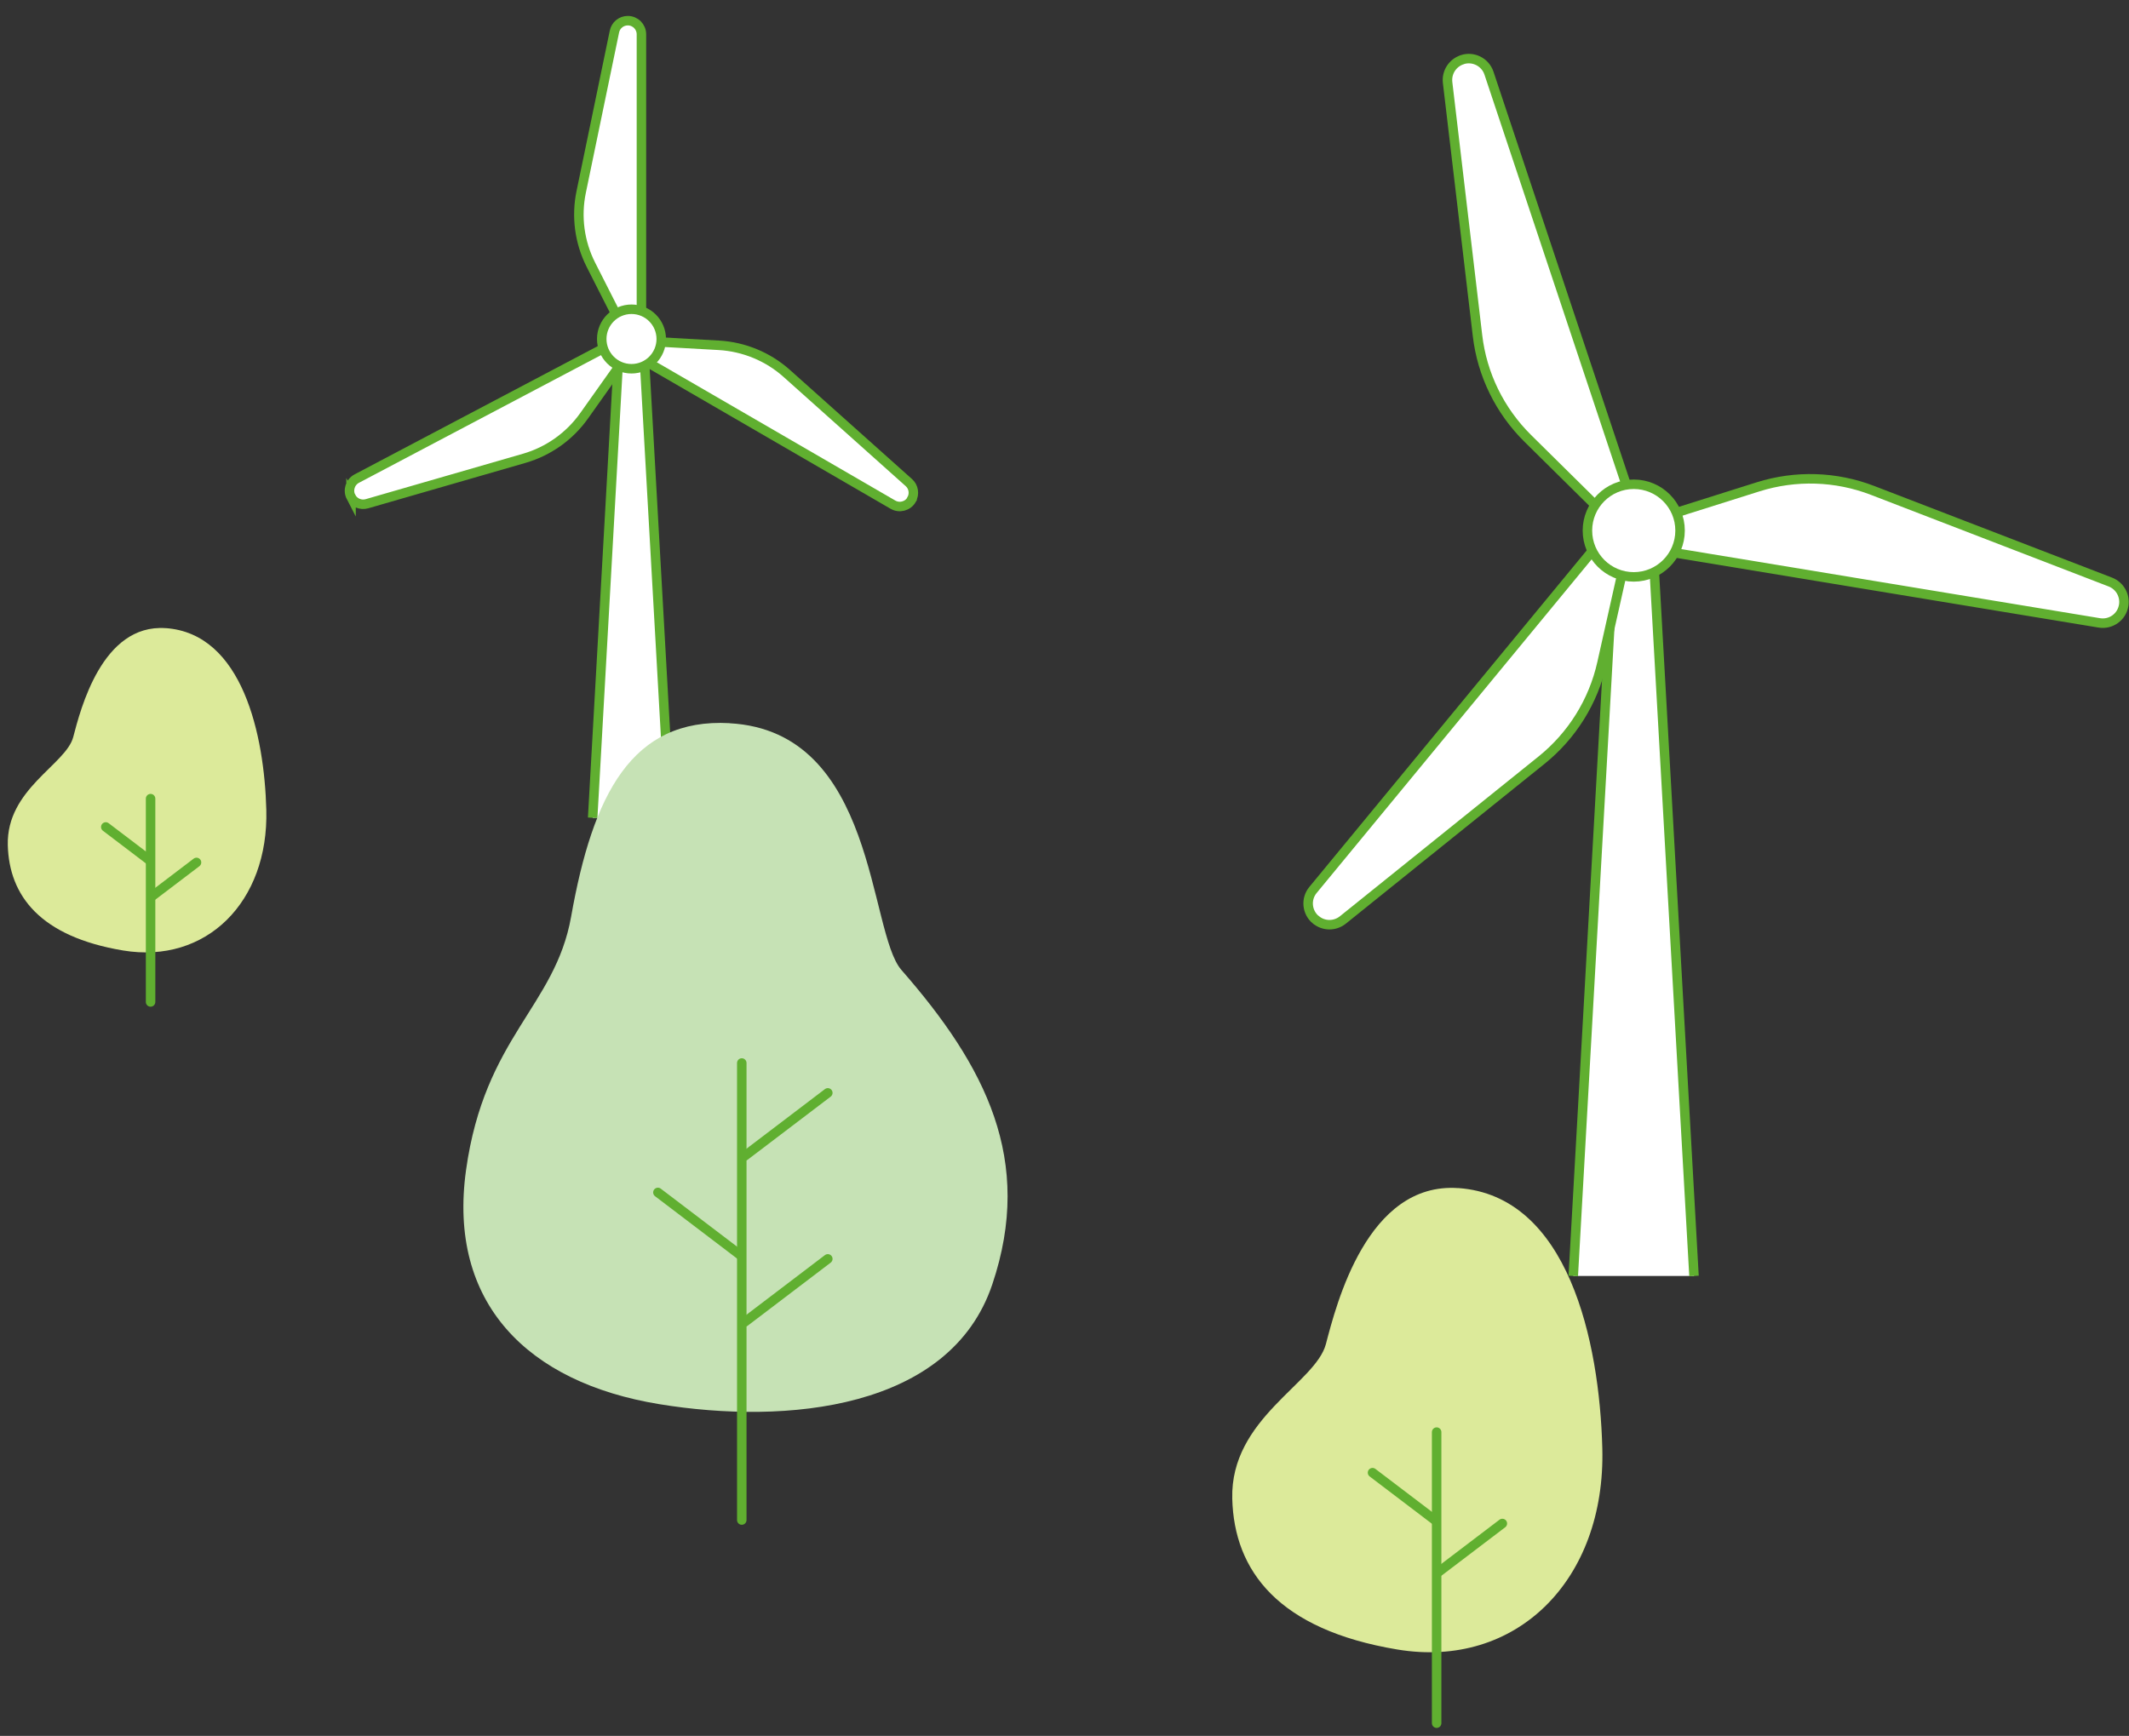 <svg width="103" height="84" viewBox="0 0 103 84" fill="none" xmlns="http://www.w3.org/2000/svg">
<rect x="0" y="0" width="103" height="84" fill="#333333" stroke="none"/>
<g id="&#227;&#130;&#164;&#227;&#131;&#169;&#227;&#130;&#185;&#227;&#131;&#136;">
<g id="ill">
<g id="Group">
<g id="Vector">
<path d="M76.114 61.745L78.126 25.959H79.939L81.955 61.745" fill="white"/>
<path d="M76.114 61.745L78.126 25.959H79.939L81.955 61.745" stroke="#60AF30" stroke-width="0.459" stroke-miterlimit="10"/>
</g>
<g id="Group_2">
<path id="Vector_2" d="M102.743 29.297C102.822 28.815 102.555 28.346 102.101 28.167L90.593 23.731C88.82 23.047 86.873 22.988 85.059 23.557L80.375 25.035L80.118 26.602L101.563 30.142C102.124 30.234 102.652 29.857 102.743 29.292V29.297Z" fill="white" stroke="#60AF30" stroke-width="0.459" stroke-miterlimit="10"/>
<path id="Vector_3" d="M63.665 44.511C64.041 44.824 64.583 44.824 64.965 44.52L74.576 36.787C76.055 35.598 77.088 33.94 77.501 32.09L78.576 27.295L77.35 26.285L63.523 43.065C63.16 43.501 63.224 44.153 63.66 44.511H63.665Z" fill="white" stroke="#60AF30" stroke-width="0.459" stroke-miterlimit="10"/>
<path id="Vector_4" d="M70.732 2.893C70.268 3.049 69.979 3.504 70.034 3.991L71.481 16.238C71.701 18.125 72.56 19.875 73.91 21.211L77.404 24.664L78.911 24.164L72.036 3.541C71.857 3.003 71.274 2.709 70.737 2.888L70.732 2.893Z" fill="white" stroke="#60AF30" stroke-width="0.459" stroke-miterlimit="10"/>
<path id="Vector_5" d="M79.04 27.916C80.277 27.916 81.281 26.912 81.281 25.674C81.281 24.437 80.277 23.434 79.04 23.434C77.802 23.434 76.799 24.437 76.799 25.674C76.799 26.912 77.802 27.916 79.04 27.916Z" fill="white" stroke="#60AF30" stroke-width="0.459" stroke-miterlimit="10"/>
</g>
</g>
</g>
<g id="ill_2">
<g id="Group_3">
<g id="Vector_6">
<path d="M28.673 39.573L29.965 16.586H31.13L32.425 39.573" fill="white"/>
<path d="M28.673 39.573L29.965 16.586H31.13L32.425 39.573" stroke="#60AF30" stroke-width="0.459" stroke-miterlimit="10"/>
</g>
<g id="Group_4">
<path id="Vector_7" d="M30.372 1C30.059 1 29.788 1.221 29.726 1.528L28.118 9.286C27.87 10.48 28.035 11.722 28.587 12.811L30.015 15.625H31.032V1.661C31.032 1.295 30.737 1 30.372 1Z" fill="white" stroke="#60AF30" stroke-width="0.459" stroke-miterlimit="10"/>
<path id="Vector_8" d="M44.1 24.176C44.256 23.905 44.203 23.559 43.97 23.353L38.065 18.073C37.156 17.259 35.997 16.781 34.782 16.71L31.631 16.533L31.121 17.415L43.2 24.421C43.516 24.604 43.92 24.497 44.103 24.182L44.1 24.176Z" fill="white" stroke="#60AF30" stroke-width="0.459" stroke-miterlimit="10"/>
<path id="Vector_9" d="M16.983 24.049C17.131 24.327 17.449 24.462 17.75 24.377L25.36 22.179C26.532 21.84 27.555 21.114 28.26 20.12L30.086 17.545L29.611 16.643L17.261 23.159C16.939 23.33 16.815 23.728 16.983 24.052V24.049Z" fill="white" stroke="#60AF30" stroke-width="0.459" stroke-miterlimit="10"/>
<path id="Vector_10" d="M30.552 17.844C31.347 17.844 31.991 17.199 31.991 16.404C31.991 15.609 31.347 14.965 30.552 14.965C29.757 14.965 29.112 15.609 29.112 16.404C29.112 17.199 29.757 17.844 30.552 17.844Z" fill="white" stroke="#60AF30" stroke-width="0.459" stroke-miterlimit="10"/>
</g>
</g>
</g>
<g id="Group_5">
<path id="Vector_11" d="M70.548 57.491C75.878 57.865 77.382 64.906 77.519 70.077C77.689 76.465 73.354 80.778 67.602 79.821C61.85 78.864 59.705 76.022 59.616 72.521C59.518 68.635 63.644 66.945 64.146 65.042C64.648 63.137 66.138 57.184 70.548 57.494V57.491Z" fill="#DCEA9A"/>
<g id="Group_6">
<path id="Vector_12" d="M69.504 69.301V83.385" stroke="#60AF30" stroke-width="0.459" stroke-linecap="round" stroke-linejoin="round"/>
<path id="Vector_13" d="M66.402 71.264L69.474 73.598" stroke="#60AF30" stroke-width="0.459" stroke-linecap="round" stroke-linejoin="round"/>
<path id="Vector_14" d="M72.683 73.723L69.612 76.057" stroke="#60AF30" stroke-width="0.459" stroke-linecap="round" stroke-linejoin="round"/>
</g>
</g>
<g id="Group_7">
<path id="Vector_15" d="M8.014 30.395C11.739 30.656 12.789 35.575 12.884 39.188C13.003 43.65 9.975 46.663 5.957 45.995C1.938 45.326 0.44 43.341 0.377 40.895C0.309 38.18 3.191 36.999 3.542 35.67C3.893 34.339 4.933 30.18 8.014 30.397V30.395Z" fill="#DCEA9A"/>
<g id="Group_8">
<path id="Vector_16" d="M7.285 38.647V48.486" stroke="#60AF30" stroke-width="0.459" stroke-linecap="round" stroke-linejoin="round"/>
<path id="Vector_17" d="M5.118 40.018L7.264 41.649" stroke="#60AF30" stroke-width="0.459" stroke-linecap="round" stroke-linejoin="round"/>
<path id="Vector_18" d="M9.507 41.734L7.361 43.365" stroke="#60AF30" stroke-width="0.459" stroke-linecap="round" stroke-linejoin="round"/>
</g>
</g>
<g id="Group_9">
<path id="Vector_19" d="M35.302 34.999C42.421 35.389 41.997 45.094 43.61 46.937C47.685 51.596 50.031 56.142 48.006 62.155C45.971 68.207 38.057 68.959 31.891 67.948C25.528 66.905 21.65 63.059 22.547 56.62C23.445 50.18 26.856 48.717 27.63 44.361C28.677 38.458 30.559 34.733 35.302 34.995V34.999Z" fill="#C6E2B5"/>
<g id="Group_10">
<path id="Vector_20" d="M35.887 51.44V73.556" stroke="#60AF30" stroke-width="0.459" stroke-linecap="round" stroke-linejoin="round"/>
<path id="Vector_21" d="M31.829 57.703L35.846 60.757" stroke="#60AF30" stroke-width="0.459" stroke-linecap="round" stroke-linejoin="round"/>
<path id="Vector_22" d="M40.049 60.918L36.032 63.972" stroke="#60AF30" stroke-width="0.459" stroke-linecap="round" stroke-linejoin="round"/>
<path id="Vector_23" d="M40.049 52.885L36.032 55.938" stroke="#60AF30" stroke-width="0.459" stroke-linecap="round" stroke-linejoin="round"/>
</g>
</g>
</g>
</svg>
